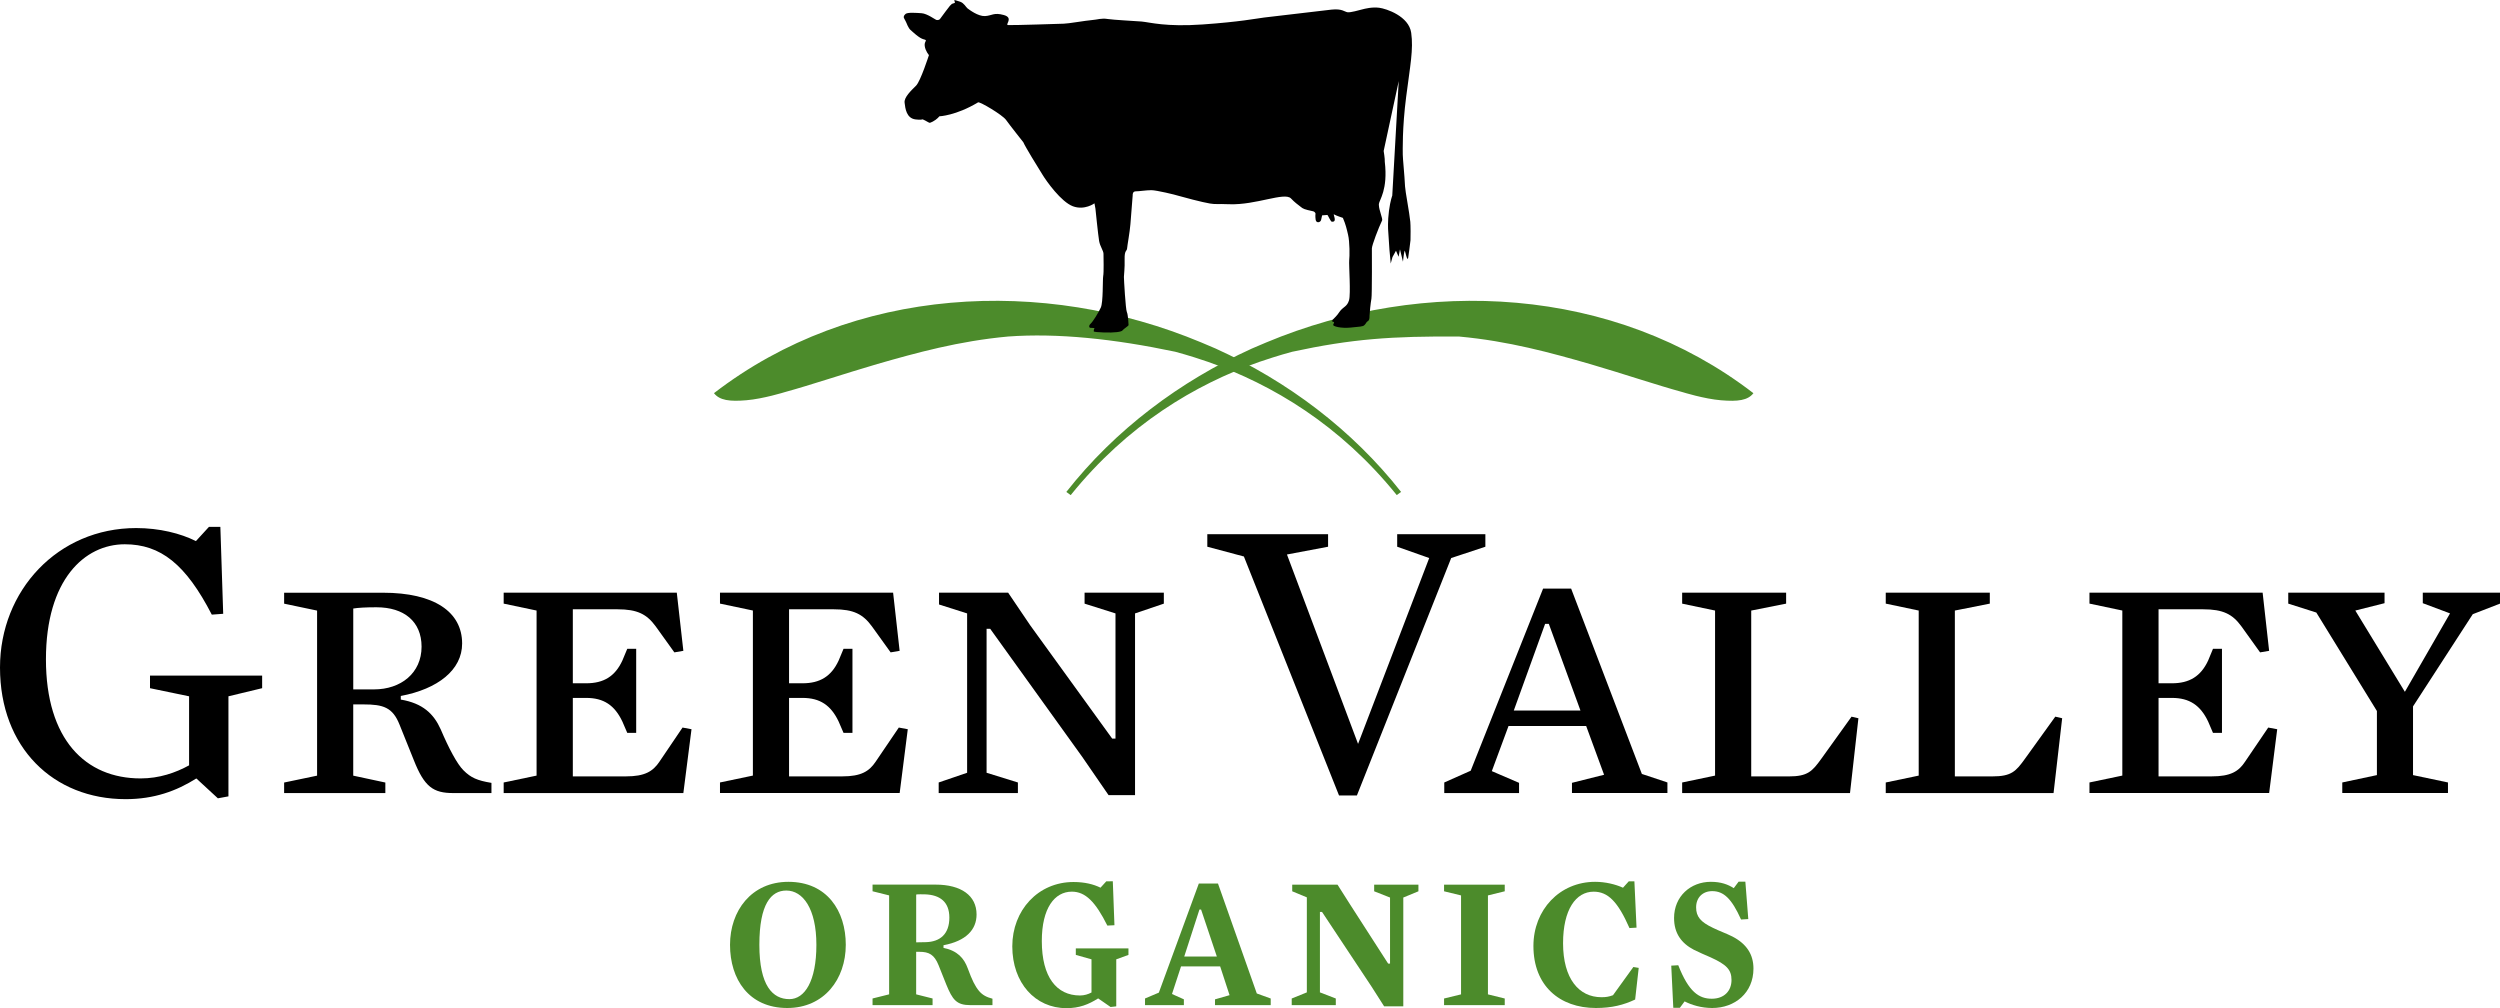<?xml version="1.0" encoding="utf-8"?>
<!-- Generator: Adobe Illustrator 16.0.4, SVG Export Plug-In . SVG Version: 6.00 Build 0)  -->
<!DOCTYPE svg PUBLIC "-//W3C//DTD SVG 1.1//EN" "http://www.w3.org/Graphics/SVG/1.1/DTD/svg11.dtd">
<svg version="1.1" id="Layer_1" xmlns="http://www.w3.org/2000/svg" xmlns:xlink="http://www.w3.org/1999/xlink" x="0px" y="0px"
	 width="110.082px" height="44.393px" viewBox="0 0 110.082 44.393" enable-background="new 0 0 110.082 44.393"
	 xml:space="preserve">
<g>
	<g>
		<path fill="#4C8B2B" d="M52.893,15.078c-6.955-2.906-15.322-2.494-21.455,2.234c0.248,0.318,0.691,0.375,1.428,0.312
			c0.738-0.061,1.688-0.357,1.688-0.357c1.174-0.322,2.576-0.799,4.076-1.238c1.727-0.496,3.592-1.012,5.762-1.211
			c2.166-0.158,4.662,0.102,7.354,0.67c0.279,0.074,0.564,0.16,0.854,0.25l0.602,0.199c2.818,0.994,5.797,2.762,8.301,5.863
			l0.191-0.139c-2.158-2.742-4.998-4.875-8.164-6.312L52.893,15.078z"/>
		<path fill="#4C8B2B" d="M55.119,15.35c-3.166,1.438-6.012,3.57-8.166,6.312l0.193,0.139c2.502-3.102,5.48-4.869,8.297-5.863
			l0.605-0.199c0.287-0.09,0.572-0.176,0.852-0.25c2.631-0.568,4.391-0.691,7.352-0.67c2.174,0.199,4.039,0.715,5.764,1.211
			c1.498,0.439,2.902,0.916,4.078,1.238c0,0,0.951,0.297,1.688,0.357c0.742,0.062,1.18,0.006,1.426-0.312
			c-6.135-4.729-14.5-5.141-21.453-2.234L55.119,15.35z"/>
		<g>
			<g>
				<path d="M9.326,27.064c-1.145-2.219-2.254-3.098-3.832-3.098c-1.77,0-3.471,1.557-3.471,5.066c0,3.525,1.736,5.244,4.17,5.244
					c0.822,0,1.539-0.25,2.133-0.576V30.66l-1.721-0.357V29.75h4.938v0.553l-1.484,0.357v4.406l-0.465,0.086l-0.949-0.875
					c-0.875,0.553-1.859,0.912-3.113,0.912C2.344,35.189,0,32.916,0,29.393c0-3.387,2.543-6.141,5.996-6.141
					c1.02,0,1.953,0.234,2.631,0.574l0.574-0.627h0.502l0.125,3.828L9.326,27.064z"/>
				<path d="M17.648,30.645v0.16c0.967,0.162,1.449,0.625,1.756,1.307c0.357,0.84,0.73,1.539,1.002,1.805
					c0.322,0.326,0.609,0.453,1.234,0.555v0.449h-1.682c-0.879,0-1.271-0.27-1.736-1.449l-0.627-1.559
					c-0.305-0.768-0.717-0.896-1.592-0.896h-0.449v3.137l1.414,0.303v0.465h-4.457v-0.465l1.451-0.303v-7.268l-1.451-0.305v-0.482
					h4.352c2.256,0,3.486,0.842,3.486,2.238C20.35,29.498,19.277,30.34,17.648,30.645z M16.576,26.74
					c-0.484,0-0.805,0.02-1.021,0.055v3.561h0.914c1.18,0,2.094-0.715,2.094-1.881C18.562,27.367,17.793,26.74,16.576,26.74z"/>
				<path d="M30.09,28.658l-0.396,0.068l-0.822-1.145c-0.393-0.537-0.805-0.752-1.682-0.752h-1.967v3.258h0.59
					c0.77,0,1.271-0.305,1.592-1.002l0.215-0.516h0.393v3.701h-0.393l-0.215-0.498c-0.34-0.719-0.822-1.041-1.592-1.041h-0.59v3.455
					h2.344c0.822,0,1.182-0.217,1.469-0.646l1.018-1.504l0.395,0.074L30.09,34.92h-7.912v-0.465l1.449-0.303v-7.268l-1.449-0.305
					v-0.482h7.623L30.09,28.658z"/>
				<path d="M39.613,28.658l-0.396,0.068l-0.824-1.145c-0.393-0.537-0.805-0.752-1.68-0.752h-1.969v3.258h0.594
					c0.768,0,1.268-0.305,1.59-1.002l0.215-0.516h0.393v3.701h-0.393l-0.215-0.498c-0.34-0.719-0.822-1.041-1.59-1.041h-0.594v3.455
					h2.346c0.82,0,1.18-0.217,1.467-0.646l1.02-1.504l0.395,0.074l-0.357,2.809h-7.912v-0.465l1.449-0.303v-7.268l-1.449-0.305
					v-0.482h7.623L39.613,28.658z"/>
				<path d="M42.584,27.01l-1.236-0.393v-0.52h3.043l0.967,1.43l3.615,4.996h0.145V27.01l-1.361-0.43v-0.482h3.49v0.482l-1.268,0.43
					v8.002h-1.166l-1.16-1.686l-4.051-5.637h-0.16v6.338l1.379,0.428v0.465h-3.488v-0.465l1.252-0.428V27.01z"/>
				<path d="M59.748,35.027h-0.787l-4.189-10.523l-1.611-0.43v-0.553h5.318v0.553l-1.811,0.342l3.131,8.34l3.133-8.184l-1.41-0.498
					v-0.553h3.883v0.553L63.9,24.572L59.748,35.027z"/>
				<path d="M65.689,33.955l1.199,0.516v0.449h-3.293v-0.465l1.164-0.518l3.188-8.02h1.234l3.115,8.162l1.125,0.375v0.465h-4.203
					v-0.449l1.414-0.355l-0.789-2.148h-3.418L65.689,33.955z M68.199,27.471h-0.164l-1.379,3.816h2.936L68.199,27.471z"/>
				<path d="M81.461,34.92H74.07v-0.465l1.449-0.303v-7.268L74.07,26.58v-0.482h4.578v0.482l-1.537,0.305v7.303h1.646
					c0.842,0,1.037-0.217,1.449-0.789l1.322-1.842l0.303,0.07L81.461,34.92z"/>
				<path d="M90.424,34.92h-7.389v-0.465l1.451-0.303v-7.268l-1.451-0.305v-0.482h4.582v0.482l-1.539,0.305v7.303h1.645
					c0.846,0,1.041-0.217,1.451-0.789l1.326-1.842l0.303,0.07L90.424,34.92z"/>
				<path d="M99.916,28.658l-0.398,0.068l-0.822-1.145c-0.391-0.537-0.805-0.752-1.686-0.752h-1.963v3.258h0.59
					c0.768,0,1.27-0.305,1.594-1.002l0.213-0.516h0.396v3.701h-0.396l-0.213-0.498c-0.34-0.719-0.826-1.041-1.594-1.041h-0.59v3.455
					h2.342c0.828,0,1.186-0.217,1.467-0.646l1.021-1.504l0.395,0.074l-0.355,2.809h-7.912v-0.465l1.447-0.303v-7.268l-1.447-0.305
					v-0.482h7.625L99.916,28.658z"/>
				<path d="M106.252,31.105v3.025l1.539,0.324v0.465h-4.654v-0.465l1.525-0.324v-2.822l-2.668-4.336l-1.236-0.393v-0.482h4.24
					v0.463l-1.287,0.324l2.182,3.578l1.988-3.453l-1.199-0.449v-0.463h3.4v0.482l-1.199,0.465L106.252,31.105z"/>
				<path fill="#4C8B2B" d="M34.666,44.385c-1.697,0-2.521-1.271-2.521-2.781c0-1.498,0.941-2.775,2.57-2.775
					c1.699,0,2.527,1.277,2.527,2.775C37.242,43.113,36.291,44.385,34.666,44.385z M34.625,39.213c-0.67,0-1.188,0.59-1.188,2.391
					c0,1.807,0.59,2.391,1.322,2.391c0.672,0,1.189-0.787,1.189-2.391C35.949,40.004,35.35,39.213,34.625,39.213z"/>
				<path fill="#4C8B2B" d="M41.545,41.621v0.117c0.609,0.125,0.904,0.447,1.072,0.912c0.184,0.502,0.314,0.771,0.492,0.984
					c0.15,0.178,0.328,0.273,0.592,0.342v0.283h-0.973c-0.609,0-0.785-0.232-1.064-0.916l-0.336-0.842
					c-0.188-0.467-0.42-0.59-0.842-0.59h-0.145v1.873l0.723,0.182v0.293h-2.643v-0.293l0.73-0.182v-4.357l-0.73-0.182v-0.293h2.775
					c1.129,0,1.805,0.484,1.805,1.314C43.002,40.936,42.535,41.436,41.545,41.621z M40.742,39.381c-0.076,0-0.35-0.01-0.4,0.008
					v2.105l0.426-0.008c0.623-0.016,1.035-0.352,1.035-1.082C41.803,39.705,41.381,39.406,40.742,39.381z"/>
				<path fill="#4C8B2B" d="M48.76,40.756c-0.521-1.043-0.963-1.494-1.564-1.494c-0.754,0-1.322,0.717-1.322,2.174
					c0,1.594,0.654,2.398,1.682,2.398c0.186,0,0.367-0.055,0.506-0.133v-1.459l-0.691-0.195v-0.285h2.318v0.285l-0.537,0.195v2.07
					l-0.25,0.029l-0.547-0.379c-0.426,0.268-0.83,0.43-1.398,0.43c-1.369,0-2.383-1.107-2.383-2.721
					c0-1.592,1.137-2.834,2.695-2.834c0.496,0,0.887,0.1,1.189,0.25l0.256-0.281H49l0.072,1.934L48.76,40.756z"/>
				<path fill="#4C8B2B" d="M55.953,43.967v0.293H53.5v-0.256l0.641-0.184l-0.414-1.266h-1.723l-0.398,1.215l0.523,0.234v0.256
					h-1.711v-0.293l0.609-0.258l1.76-4.803h0.844l1.709,4.84L55.953,43.967z M52.887,40.049h-0.072l-0.67,2.07h1.436L52.887,40.049z
					"/>
				<path fill="#4C8B2B" d="M57.545,39.514L56.9,39.246v-0.293h1.994l0.545,0.859l1.684,2.617h0.084v-2.908l-0.699-0.275v-0.293
					h1.949v0.293l-0.666,0.275v4.791h-0.844l-0.549-0.861l-2.186-3.297h-0.092v3.543l0.699,0.27v0.293h-1.941v-0.293l0.666-0.27
					V39.514z"/>
				<path fill="#4C8B2B" d="M66.258,43.967v0.293h-2.672v-0.293l0.748-0.182v-4.357l-0.748-0.182v-0.293h2.672v0.293l-0.74,0.182
					v4.357L66.258,43.967z"/>
				<path fill="#4C8B2B" d="M72,44.012c-0.506,0.238-1.025,0.373-1.727,0.373c-1.602,0-2.752-0.982-2.752-2.73
					c0-1.594,1.156-2.826,2.719-2.826c0.443,0,0.898,0.109,1.225,0.26l0.254-0.281h0.248l0.094,2.039l-0.311,0.018
					c-0.512-1.166-0.949-1.602-1.576-1.602c-0.783,0-1.348,0.787-1.348,2.27c0,1.562,0.697,2.377,1.689,2.377
					c0.199,0,0.326-0.02,0.51-0.088l0.896-1.242l0.236,0.039L72,44.012z"/>
				<path fill="#4C8B2B" d="M75.393,44.385c-0.484,0-0.908-0.135-1.215-0.291l-0.209,0.283H73.68l-0.09-1.857l0.309-0.018
					c0.459,1.174,0.91,1.475,1.477,1.475c0.543,0,0.867-0.342,0.867-0.824c0-0.459-0.225-0.682-0.92-0.998
					c-0.248-0.107-0.494-0.213-0.738-0.334c-0.553-0.289-0.871-0.73-0.871-1.398c0-0.953,0.725-1.594,1.619-1.594
					c0.451,0,0.756,0.117,1.01,0.279l0.213-0.285h0.297l0.129,1.646l-0.318,0.02c-0.412-0.916-0.762-1.25-1.27-1.25
					c-0.42,0-0.709,0.283-0.709,0.715c0,0.408,0.197,0.643,0.734,0.898c0.271,0.137,0.572,0.238,0.863,0.385
					c0.629,0.326,0.928,0.791,0.928,1.414C77.209,43.717,76.396,44.385,75.393,44.385z"/>
			</g>
		</g>
	</g>
	<path d="M61.59,3.57l-0.285,5.045c0,0-0.084,0.209-0.145,0.67c-0.062,0.463-0.037,0.836-0.037,0.836l0.059,0.887l0.055,0.596
		l0.078-0.285l0.154-0.279l0.115,0.266l0.061-0.326l0.131,0.543c0,0,0.041-0.41,0.074-0.482c0.02-0.047,0.111,0.523,0.156,0.311
		c0.021-0.117,0.084-0.615,0.102-0.775c0.008-0.1,0.006-0.68-0.008-0.809c-0.039-0.404-0.225-1.363-0.232-1.559
		c-0.023-0.502-0.1-1.229-0.1-1.396s-0.029-1.166,0.15-2.555c0.178-1.385,0.324-2.078,0.221-2.814
		c-0.104-0.734-1.094-1.061-1.408-1.102s-0.633,0.041-0.756,0.074c-0.127,0.029-0.504,0.145-0.641,0.123
		c-0.135-0.02-0.234-0.166-0.707-0.115c-0.469,0.055-2.613,0.307-2.963,0.348c-0.344,0.043-1.059,0.189-2.703,0.305
		c-1.635,0.115-2.32-0.094-2.695-0.129c-0.375-0.029-1.219-0.07-1.49-0.111C48.5,0.789,48.332,0.865,48.07,0.885
		c-0.264,0.021-1.049,0.158-1.23,0.158c0,0-2.318,0.076-2.455,0.061c-0.141-0.014,0.262-0.32-0.186-0.443
		c-0.445-0.123-0.521,0.031-0.828,0.047c-0.307,0.014-0.688-0.279-0.768-0.338c-0.076-0.062-0.15-0.23-0.322-0.293
		C42.113,0.016,42.02,0,42.02,0l0.029,0.125l-0.137,0.047L41.824,0.26c0,0-0.369,0.477-0.416,0.553
		c-0.045,0.078-0.137,0.078-0.184,0.062C41.18,0.861,40.826,0.6,40.582,0.582c-0.246-0.016-0.613-0.045-0.707,0.031
		c-0.094,0.078-0.094,0.154-0.062,0.199c0.031,0.049,0.094,0.184,0.094,0.184s0.092,0.246,0.184,0.322
		c0.092,0.078,0.385,0.369,0.584,0.414c0.199,0.047,0.014,0.062,0.043,0.293c0.031,0.229,0.186,0.4,0.186,0.4
		s-0.369,1.146-0.566,1.346c-0.201,0.201-0.539,0.51-0.506,0.752c0.029,0.244,0.076,0.691,0.488,0.736
		c0.416,0.047,0.199-0.061,0.416,0.047c0.217,0.109,0.154,0.137,0.338,0.047c0.182-0.094,0.291-0.232,0.291-0.232
		s0.723-0.025,1.701-0.613c0.074-0.045,1.072,0.551,1.229,0.768c0.152,0.215,0.766,0.99,0.766,0.99
		c0.074,0.182,0.639,1.104,0.834,1.412c0.188,0.312,0.832,1.211,1.346,1.404c0.516,0.193,0.951-0.129,0.951-0.129l0.043,0.234
		c0,0,0.119,1.178,0.162,1.424s0.193,0.428,0.193,0.566s0.02,0.824-0.014,0.984c-0.027,0.16,0.004,1.15-0.105,1.383
		c-0.107,0.236-0.352,0.623-0.447,0.709c-0.096,0.084-0.066,0.182-0.012,0.182c0.051,0,0.182,0.01,0.182,0.01
		s-0.041,0.086-0.031,0.119c0.012,0.031-0.1,0.053,0.418,0.074c0.514,0.021,0.797-0.027,0.842-0.086
		c0.049-0.07,0.271-0.199,0.271-0.238c0-0.043-0.021-0.459-0.076-0.576s-0.129-1.438-0.129-1.545s0.043-0.375,0.031-0.781
		c-0.008-0.406,0.098-0.342,0.109-0.471c0.008-0.127,0.117-0.707,0.146-1.068c0.033-0.365,0.1-1.23,0.1-1.266
		c0-0.029-0.012-0.182,0.137-0.182c0.15,0,0.459-0.051,0.686-0.051c0.223,0,1.061,0.203,1.188,0.246
		c0.127,0.041,1.102,0.299,1.393,0.342c0.289,0.043,0.242,0.008,0.852,0.031c1.172,0.043,2.432-0.547,2.713-0.256
		c0.168,0.176,0.295,0.268,0.418,0.361c0.117,0.1,0.17,0.121,0.547,0.203c0.107,0.023,0.117,0.107,0.117,0.107
		s-0.018,0.105,0.006,0.268c0.023,0.16,0.205,0.129,0.238,0.014c0.029-0.117,0.047-0.207,0.047-0.207s0.086-0.008,0.229-0.018
		c0.025-0.002,0.145,0.299,0.201,0.299c0.076-0.002,0.174,0,0.102-0.236c-0.002-0.008-0.029-0.104-0.018-0.092
		c0.105,0.062,0.4,0.158,0.4,0.158c0.129,0.305,0.166,0.477,0.227,0.738c0.078,0.318,0.072,0.963,0.051,1.127
		c-0.02,0.189,0.076,1.49-0.008,1.764c-0.084,0.275-0.23,0.275-0.389,0.467c-0.037,0.045-0.08,0.105-0.117,0.162
		c-0.074,0.109-0.309,0.281-0.217,0.311c0.086,0.025,0.082,0.004,0.027,0.133c-0.035,0.074,0.346,0.17,0.758,0.129
		c0.418-0.043,0.543-0.041,0.611-0.105c0.078-0.064,0.078-0.135,0.154-0.178c0.074-0.041,0.076-0.141,0.076-0.238
		c0-0.094,0.051-0.584,0.084-0.754c0.031-0.168,0.02-2.211,0.02-2.211c0-0.137,0.297-0.918,0.451-1.234
		c0.033-0.078-0.137-0.447-0.143-0.676c0-0.018,0-0.031,0-0.045c0.016-0.18,0.406-0.621,0.26-1.863
		c0.01-0.123-0.049-0.473-0.049-0.473L61.59,3.57z"/>
</g>
</svg>
